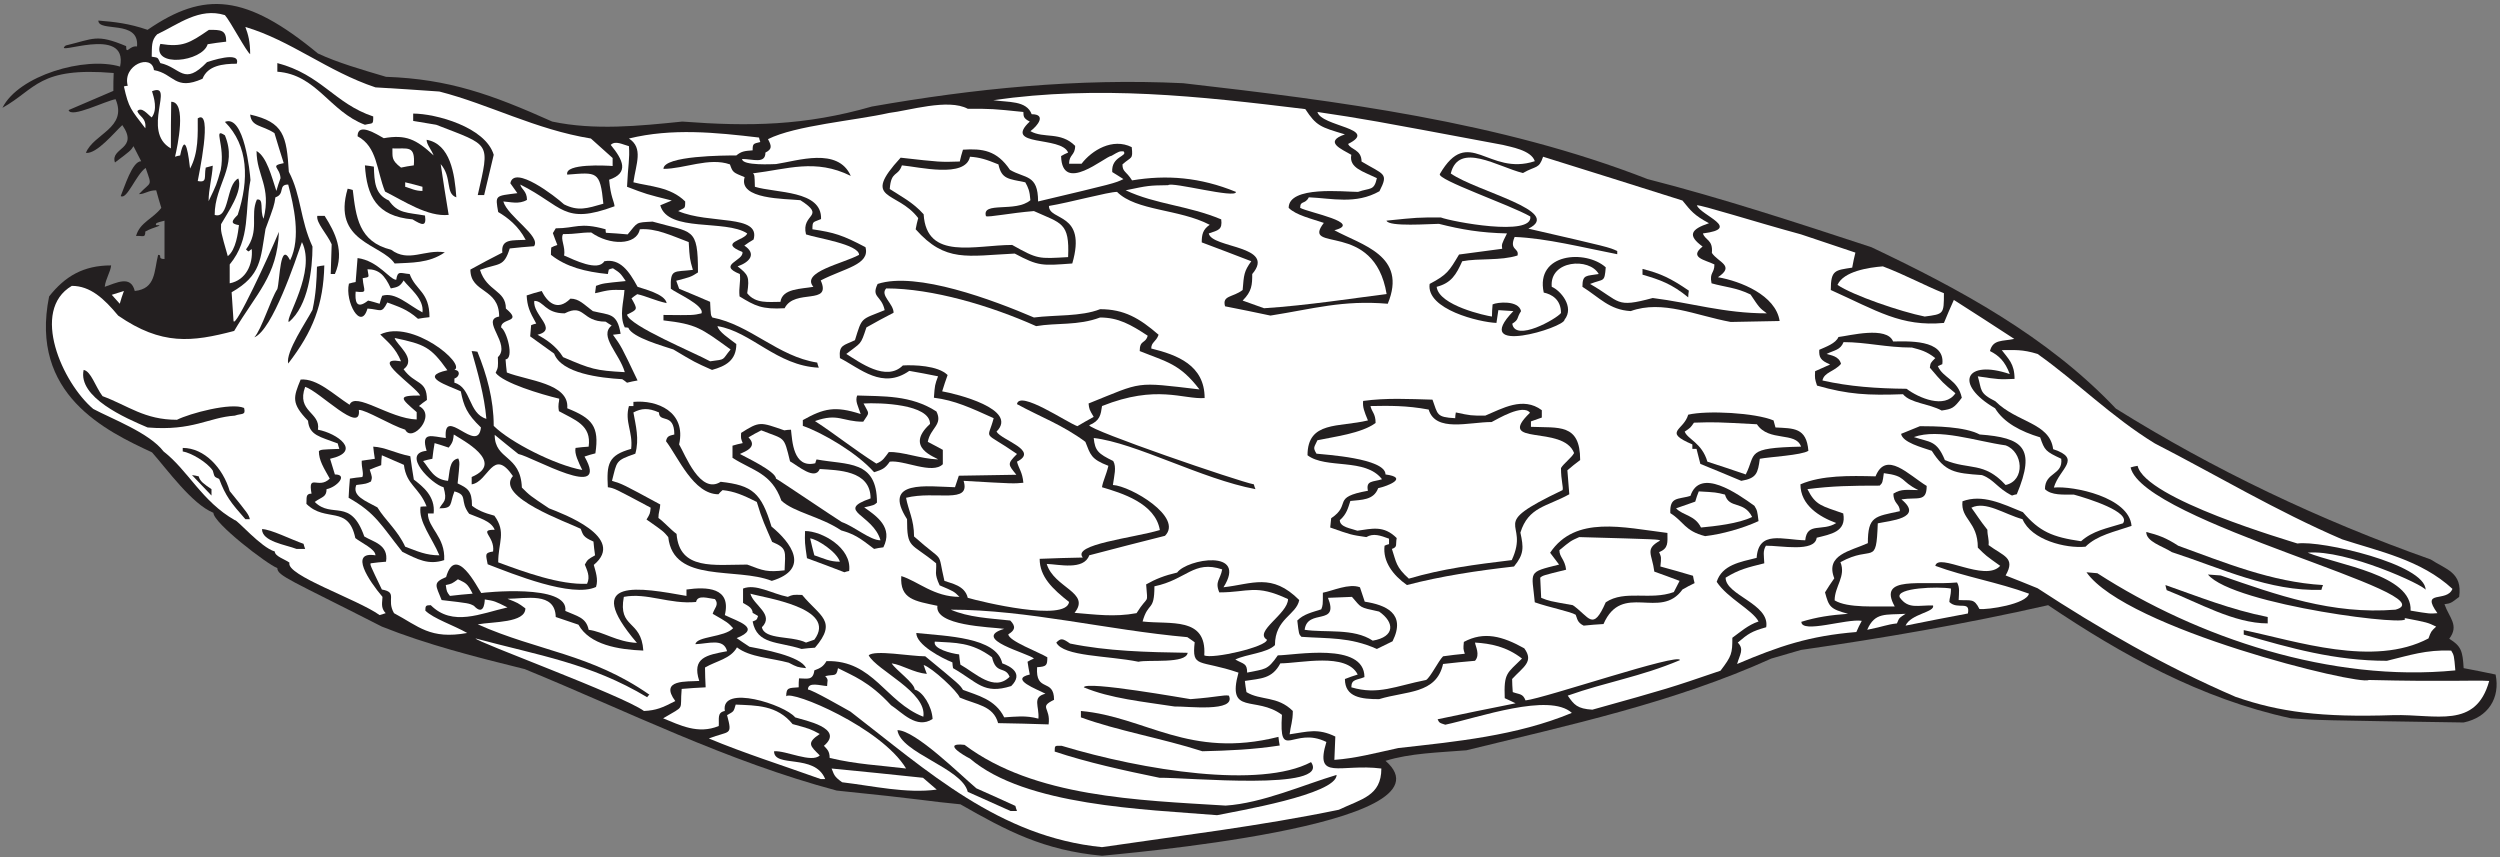<?xml version="1.0" encoding="UTF-8" standalone="no"?>
<svg
   xmlns:dc="http://purl.org/dc/elements/1.1/"
   xmlns:cc="http://creativecommons.org/ns#"
   xmlns:rdf="http://www.w3.org/1999/02/22-rdf-syntax-ns#"
   xmlns:svg="http://www.w3.org/2000/svg"
   xmlns="http://www.w3.org/2000/svg"
   viewBox="0 0 750.667 257.333"
   height="257.333"
   width="750.667"
   xml:space="preserve"
   id="svg2"
   version="1.1"><rect x="0" y="0" width="750.667" height="257.333" fill="#808080" stroke="none"/><defs
     id="defs6" /><g
     transform="matrix(1.333,0,0,-1.333,0,257.333)"
     id="g10"><g
       transform="scale(0.1)"
       id="g12"><path
         id="path14"
         style="fill:#231f20;fill-opacity:1;fill-rule:nonzero;stroke:none"
         d="M 2482.32,2.805 C 2351.28,15.039 2269.2,58.242 2163.36,118.723 c -69.84,6.472 -86.4,11.523 -278.64,30.957 C 1636.32,215.918 1412.4,328.957 1182,423.281 1071.12,450.645 960.961,478.723 860.16,519.043 654.512,623.918 624.723,633.293 624.723,650.801 601.348,659.602 480.719,752.324 480.719,775.359 432.48,794.805 376.316,873.281 342.48,911.438 239.117,959.668 65.82,1041.38 110.641,1262.8 c 36,45.36 77.039,69.84 139.679,69.84 -1.437,-15.12 -12.238,-29.52 -14.402,-48.24 26.383,8.79 58.578,27.05 67.68,-9.36 47.519,5.04 43.203,43.92 52.562,81.36 10.649,0 -3.019,-9.36 14.403,-9.36 0,28.8 0,57.6 0,86.4 -19.446,-5.04 -19.446,-5.04 -19.446,-10.08 22.035,0 -4.969,-3.66 -23.758,-14.4 0,-16.01 -6.711,-8.51 -20.879,-10.08 8.641,30.96 37.442,38.16 56.879,63.36 -4.32,13.68 -7.921,26.64 -11.519,39.6 -18,0 -25.199,-8.64 -38.879,-8.64 28.078,30.24 30.238,15.12 15.121,59.04 -21.68,-15.11 -42.219,-72.65 -56.164,-63.36 8.34,19.28 25.758,78.48 46.078,78.48 -5.754,11.52 -11.516,23.04 -17.277,33.84 -6.481,-10.08 -6.481,-10.08 -41.758,-36.72 -11.273,33.82 54.656,29.38 16.559,84.24 -18,-16.56 -57.598,-65.52 -82.079,-62.64 17.305,43.28 94.364,56.06 66.957,120.96 -22.71,-3.65 -101.035,-43.7 -105.835,-24.48 33.117,14.4 66.957,28.8 100.796,43.2 0,13.68 0,27.36 0.719,40.32 C 87.129,1780.19 81.676,1730.29 5.52,1687.6 41.52,1760.32 191.277,1804.24 270.48,1780.48 c 19.934,96.37 -155.91,20.53 -122.398,47.52 63.359,15.12 69.121,26.64 136.078,-1.44 0,-21.13 7.031,1.77 24.477,-0.72 5.84,61.33 -87.117,31.18 -87.117,58.32 36,-2.88 69.121,-6.48 110.882,-20.88 128.168,88.13 221.645,80.66 383.758,-53.28 44.641,-20.88 100.078,-36.72 153.36,-52.56 141.84,-5.04 237.6,-39.6 374.4,-100.8 95.04,-20.16 194.4,-10.08 293.04,0 151.2,-11.52 276.48,-9.36 426.96,33.84 229.68,40.32 462.24,64.08 701.28,52.56 345.6,-39.6 714.24,-86.4 1046.16,-216 166.32,-42.48 335.52,-97.92 504,-153.36 195.84,-92.88 396,-200.16 550.8,-363.6 220.32,-137.521 457.2,-250.56 709.2,-339.834 33.84,-22.324 72,-28.808 64.08,-84.25 -18.72,-14.394 -18.72,-14.394 -33.12,-16.555 10.87,-30.925 33.63,-47.312 10.8,-77.761 26.64,-16.563 30.24,-27.364 32.4,-66.242 23.76,-4.313 47.52,-9.352 72,-14.403 10.8,-52.558 -16.56,-96.472 -72,-107.996 -329.04,5.035 -329.04,5.035 -388.8,9.363 -203.76,43.914 -382.32,143.993 -547.2,254.871 C 4426.32,524.805 4242,493.125 4056.96,466.484 4034.64,460 4012.32,453.516 3990,447.043 3770.4,347.676 3532.08,296.563 3303.13,240.398 3240.48,235.359 3176.39,233.918 3120.96,216.641 3290.68,69.348 2503.47,5.691 2482.32,2.805 v 0" /><path
         id="path16"
         style="fill:#ffffff;fill-opacity:1;fill-rule:nonzero;stroke:none"
         d="M 2482.32,22.234 C 2250.48,45.281 2088.48,194.316 1915.68,327.52 c -13.54,7.492 -86.66,49.675 -95.76,49.675 0,18.391 27.6,8.703 43.2,7.922 0,11.895 4.32,13.684 -4.32,22.324 20.34,5.086 25.31,-2.937 28.8,17.997 33.11,-17.098 69.81,-29.684 119.52,-83.512 24.48,-15.84 57.6,-54.731 93.6,-30.969 -1.44,28.801 -22.32,61.926 -40.32,66.238 0,14.407 -43.2,44.641 -51.84,59.043 24.48,-3.601 48.96,-20.879 79.2,-23.758 -2.88,7.2 -5.04,13.684 -7.2,20.157 20.19,-7.063 75.66,-58.789 81.36,-73.438 37.54,-16.23 75.54,-17.793 86.4,-57.597 37.44,-0.723 75.6,-1.446 113.76,-2.879 5.04,38.875 -23.04,38.152 12.24,55.437 0,49.707 -42.3,15.41 -38.16,73.438 21.3,1.328 23.04,4.004 23.04,22.324 -18.32,11.269 -87.84,36.992 -87.84,51.836 13.94,8.359 18.37,16.914 4.32,30.957 -47.52,5.051 -94.32,7.207 -133.92,24.48 172.08,0 353.52,-46.07 532.8,-61.914 5.04,-3.601 10.8,-7.207 16.56,-11.519 -6.74,-59.907 9.99,-38.071 98.64,-68.403 -26.99,-97.879 38.76,-51.011 97.92,-95.039 -6.88,-107.886 25.99,-24.441 100.09,-61.199 -27.13,-89.004 31.19,-48.016 123.83,-59.766 0,-61.914 -44.64,-68.398 -95.76,-92.871 C 2838.72,69.758 2658,48.164 2482.32,22.234 v 0" /><path
         id="path18"
         style="fill:#231f20;fill-opacity:1;fill-rule:nonzero;stroke:none"
         d="M 2741.52,94.238 C 2578.7,107.527 2310.05,114.922 2184.96,221.68 c -15.72,7.863 -63.6,36.66 -12.24,30.957 156.96,-118.074 390.96,-124.563 588.24,-136.797 82.22,5.332 176.21,47.246 249.84,69.121 0,-44.102 -226.99,-81.875 -269.28,-90.723 v 0" /><path
         id="path20"
         style="fill:#231f20;fill-opacity:1;fill-rule:nonzero;stroke:none"
         d="m 2276.4,103.605 c -32.4,14.395 -64.8,28.797 -96.48,43.192 -12.96,54.004 -151.2,87.121 -158.4,138.965 40.32,0 141.84,-100.801 177.84,-131.043 28.8,-12.961 58.32,-25.918 87.84,-39.602 0.72,-3.594 2.16,-7.195 3.6,-11.512 -5.04,0 -10.08,0 -14.4,0 v 0" /><path
         id="path22"
         style="fill:#ffffff;fill-opacity:1;fill-rule:nonzero;stroke:none"
         d="m 1896.96,168.398 c -19.44,13.684 -18,17.997 -23.76,30.957 68.4,-6.472 136.8,-13.671 205.92,-20.878 10.08,-8.633 20.16,-17.278 30.96,-26.641 -69.05,-9.199 -143.64,8.293 -213.12,16.562 v 0" /><path
         id="path24"
         style="fill:#231f20;fill-opacity:1;fill-rule:nonzero;stroke:none"
         d="m 2611.92,178.477 c -80.64,16.562 -162.72,34.562 -236.16,59.043 0,14.941 0.44,12.96 15.84,12.96 184.99,-55.832 447.38,-97.062 561.6,-36.718 45.9,-65.903 -281.26,-34.219 -341.28,-35.285 v 0" /><path
         id="path26"
         style="fill:#ffffff;fill-opacity:1;fill-rule:nonzero;stroke:none"
         d="m 1848.72,175.598 c -88.56,31.675 -172.8,58.32 -252,91.445 46.8,18.309 53.75,4.898 41.04,52.559 15.28,8.73 14.67,7.046 19.44,23.757 46.08,-2.16 92.88,-0.722 128.16,-43.918 39.6,-10.796 39.6,-10.796 61.2,-22.32 -30.9,-20.598 -21.22,-27.016 0,-48.242 -18,-18 -76.32,11.519 -102.96,9.363 0,-38.222 91.69,-4.426 115.2,-62.644 -3.6,0 -7.2,0 -10.08,0 v 0" /><path
         id="path28"
         style="fill:#ffffff;fill-opacity:1;fill-rule:nonzero;stroke:none"
         d="m 1868.88,223.125 c 0,15.832 -6.48,20.156 -12.96,27.355 47.71,40.172 -44.72,57.391 -64.8,64.083 -23.23,28.667 -168.55,75.312 -158.4,14.394 -17.8,-3.559 -12.55,-16.828 -13.68,-33.84 -46.8,-19.433 -87.84,2.156 -125.28,17.285 51.4,30.84 37.06,14.563 41.76,66.243 18,1.433 36,2.878 54,3.589 -0.72,15.129 -1.44,30.246 -1.44,44.641 25.92,15.129 57.6,19.441 72,45.359 28.8,-22.312 77.04,-23.757 116.64,-34.558 19.44,-10.078 19.44,-10.078 38.88,-12.238 -10.8,27.367 -100.8,43.207 -127.44,48.246 -10.08,6.472 -19.44,12.957 -28.8,19.441 57.21,22.883 2.19,37.422 -26.64,51.836 15.12,62.637 -41.04,64.082 -86.4,57.598 0,-4.317 0,-9.356 0,-14.395 -102.51,18.086 -239.38,44.16 -111.6,-105.84 -45.36,2.156 -75.6,25.196 -108.72,29.512 -5.62,28.113 -26.67,30.715 -52.56,42.48 8.64,62.649 -188.64,41.043 -189.36,40.325 -8.53,11.914 -57.56,111.714 -79.2,36.004 -30.958,-12.969 -23.04,-18.719 -10.079,-51.844 61.919,-7.199 61.919,-7.199 72.719,-12.961 20.72,-22.293 24.13,3.269 24.48,14.406 22.32,-3.605 22.32,-3.605 51.12,-18.012 -60.48,-13.671 -123.84,-43.914 -172.8,5.039 -11.039,0 -12.238,-1.168 -12.238,-12.234 17.996,-17.996 64.078,-33.113 94.318,-50.398 -83.517,-15.121 -109.439,15.117 -164.88,44.636 -18,30.969 9.359,46.809 -27.36,53.282 C 833.52,658 833.52,658 834.961,661.602 c 11.519,1.437 23.035,2.878 34.559,3.593 6.48,38.887 -29.52,44.649 -48.957,56.887 -30.961,88.563 -72.719,38.875 -111.602,77.762 15.773,11.66 26.641,10.5 26.641,28.801 22.836,4.148 49.41,33.113 18.718,33.113 -3.601,12.246 -7.203,23.762 -10.8,35.285 73.582,16.348 15.757,57.539 -27.36,65.516 6.617,39.721 -49.336,40.011 -28.801,96.481 31.954,-9.58 127.348,-109.333 120.961,-51.84 16.559,0 72,-34.559 104.399,-44.641 15.367,-30.735 72.023,32.75 30.965,53.281 5.754,5.04 11.515,9.36 17.996,13.68 0,45.76 -26.739,33.62 -52.559,69.12 30.957,23.76 -16.562,55.44 -20.16,70.56 68.027,-14.47 81.328,-20.26 118.799,-72.72 -66.487,-14.25 1.99,-34.41 30.24,-47.52 6.48,-33.12 13.68,-51.116 45.36,-81.362 -6.97,-62.664 -85.501,51.882 -79.2,-23.758 -30.004,2.996 -57.129,16.476 -43.199,-28.801 -58.211,-5.82 11.566,-75.559 38.16,-82.078 9.179,-32.844 -0.18,-30.598 -9.359,-47.523 31.428,0 22.488,8.976 33.838,38.167 31.68,-8.644 10.8,-20.89 33.12,-50.402 20.32,-8.945 49.41,-15.508 57.6,-36.008 -38.4,0 1,-14.449 -3.6,-48.953 -20.84,-2.976 -15.59,-8.679 -12.24,-28.801 56.15,-21.519 189.66,-76.355 244.08,-51.121 5.76,17.278 -1.44,35.996 -5.04,49.68 74.88,61.922 -71.28,115.918 -100.8,127.438 -43.2,28.8 -43.2,28.8 -61.2,46.796 -2.88,74.887 -61.2,61.204 -61.2,118.801 17.28,-14.394 35.28,-28.801 53.28,-43.191 31.88,-6.203 208.19,-109.281 149.04,-5.762 7.92,2.879 15.84,5.039 24.48,7.195 9.29,61.055 -7.23,79.067 -63.36,101.523 5.13,56.5 -89.92,62.17 -136.08,80.64 -1.44,10.08 -2.16,20.16 -2.88,29.52 19.96,1.87 2.71,64.26 -10.08,72 0,22.43 49.91,9.88 10.8,42.48 0,42.02 -42.85,38.13 -58.32,87.12 42.62,15.78 53.71,5.18 66.96,48.24 18,2.16 36,3.6 54.72,5.04 16.65,22.2 -59.48,67.05 -69.12,100.8 15.12,-0.72 35.28,-7.2 53.28,3.6 0,20.16 -12.96,23.76 -15.12,34.56 96.4,-48.2 96.51,-92 212.4,-48.96 -1.44,12.96 -8.64,20.16 -12.24,59.76 45.54,15.18 31.43,44.68 3.6,78.48 10.61,10.61 27.27,0.56 41.04,-2.88 2.16,-28.8 -2.16,-43.2 -4.32,-91.44 43.2,-16.56 43.2,-16.56 100.8,-30.96 -8.64,-3.6 -17.28,-7.2 -25.92,-10.8 17.28,-61.92 146.88,-30.96 195.84,-63.36 -5.34,-16.02 -65.24,-19.99 -10.8,-41.76 3.98,-19.91 -58.2,-28.7 -5.76,-49.68 2.16,-19.44 -2.88,-28.8 -0.72,-50.4 35.28,-21.6 50.4,-29.52 101.52,-26.64 22.66,45.34 106.77,5.46 81.36,62.64 53.39,27.65 111.56,35.26 100.8,74.88 -51.84,27.36 -70.56,33.12 -119.52,40.32 0,19.47 1.59,15.11 19.44,23.04 2.59,65.27 -102.39,58.21 -149.04,72.72 -0.72,26.64 -0.72,26.64 -4.32,30.24 77.76,9.36 140.4,33.84 220.32,-5.76 -28.8,65.52 -120.24,33.84 -168.48,26.64 -5.51,0 -76.32,-4.36 -76.32,11.52 24.3,0 52.56,-11.91 52.56,14.4 15.55,7.77 13.95,14.86 5.76,30.24 61.92,30.96 195.84,41.76 272.88,59.04 43.92,5.04 133.2,33.12 177.12,9.36 55.44,0 55.44,0 125.28,-7.2 0.72,-8.64 -1.44,-13.68 14.4,-21.6 -61.59,-57.75 71.12,-31.65 86.4,-69.84 -5.76,-2.16 -10.8,-5.04 -15.84,-7.92 2.22,-86.62 98.4,-1.01 113.76,0.72 17.28,10.08 17.28,10.08 26.64,10.08 11.46,-11.46 -27.92,-10.62 -25.2,-46.8 7.92,-5.04 16.56,-10.08 25.2,-15.84 -19.44,-9.36 -19.44,-9.36 -192.24,-50.4 0,61.92 -29.52,51.12 -63.36,71.28 -29.52,43.92 -61.92,48.24 -105.84,45.36 -2.88,-8.64 -5.04,-17.28 -7.2,-26.64 -43.92,-1.44 -43.92,-1.44 -133.2,8.64 -90.76,-98.65 -8.33,-72.74 39.6,-136.08 -2.16,-7.92 -4.32,-16.56 -5.76,-25.2 66.96,-75.6 116.64,-59.76 223.2,-54.72 54,-28.8 61.2,-27.36 129.6,-22.32 33.8,116.11 -52.84,94.96 -52.56,129.6 47.52,7.92 133.92,31.68 153.36,31.68 43.2,-43.2 139.68,-38.16 208.8,-74.16 -15.6,-10.4 -18,-22.33 -18,-39.6 36.72,-13.68 74.16,-28.08 111.6,-42.48 -16.56,-23.04 -16.56,-30.24 -19.44,-64.8 -22.13,-17.02 -46.74,-11.72 -39.6,-36.72 33.84,-6.48 67.68,-13.68 102.24,-20.88 96.48,15.12 162,35.28 264.24,26.64 45.07,108.8 -59.18,132.14 -120.24,165.6 65.29,16.89 -57.62,39.62 -77.04,50.4 0,17.42 11.01,6.92 19.44,23.76 51.84,-2.16 105.84,-16.56 159.11,13.68 21.32,41.49 10.07,36.69 -40.31,66.96 0,27.36 -25.2,26.64 -30.24,39.6 70.76,35.37 -60.61,38.93 -69.12,72 110.17,-16.56 110.17,-16.56 417.6,-74.16 15.84,-4.32 64.08,-11.52 72,-36.72 -105.12,-34.56 -149.04,82.08 -213.84,-28.8 -7.4,-12.83 157.52,-69.26 203.76,-95.76 6.25,-46.3 -177.94,-11.44 -201.6,-2.16 -52.56,0 -52.56,0 -122.39,-7.2 4.84,-14.55 98.92,-7.2 118.07,-7.2 51.12,-12.96 93.6,-20.16 153.36,-21.6 -12.24,-24.48 -12.24,-24.48 -10.8,-34.56 -32.4,-4.32 -64.8,-8.64 -97.2,-12.96 -22.32,-37.44 -26.64,-45.36 -66.24,-66.24 -8.19,-57.36 112.43,-86.35 150.48,-87.84 1.43,10.08 2.88,19.44 4.32,28.8 10.8,-0.72 22.32,-1.44 33.84,-2.16 -99.57,-102.79 115.67,-37.17 115.2,-19.44 23.04,28.8 -9.36,66.24 -28.8,74.16 -5.48,60.05 84.92,66.62 105.84,28.8 -27.76,-4.9 -36.72,-0.28 -36.72,-28.8 38.88,-24.48 60.48,-51.84 108.72,-54.72 72,25.92 146.88,-10.08 225.36,-24.48 36.72,0.72 73.44,1.44 110.16,2.16 -8.88,58.35 -88.24,89.82 -138.96,98.64 39.22,26.14 0.71,33.13 -13.67,54.72 2.87,30.24 -15.13,28.08 -20.17,43.92 88.54,11.07 -4.44,40.26 -13.69,63.36 9.37,1.44 128.9,-36.72 234.73,-65.52 40.31,-13.68 81.36,-27.36 122.4,-41.04 -2.88,-10.8 -5.04,-22.32 -7.2,-33.84 -38.45,-6.07 -48.24,-4.94 -48.24,-50.4 103.64,-46.55 158.46,-83.19 254.88,-74.16 7.2,17.28 14.4,34.56 22.33,51.84 45.35,-28.8 90.71,-58.32 136.07,-87.84 -26.59,-5.77 -48.02,-0.56 -54.72,-27.36 20.16,-10.08 33.84,-23.04 44.64,-51.84 -100.39,33.98 -126.62,-22.53 -33.12,-77.04 19.44,-32.402 58.32,-52.558 101.52,-65.519 10.08,-29.519 12.25,-31.676 47.52,-48.238 4.32,-37.441 -36.72,-29.523 -36.72,-68.398 14.4,-14.407 41.75,-12.25 64.81,-12.25 33.41,-9.215 130.17,-39.532 110.87,-64.793 -36.72,-11.524 -67.68,-16.563 -94.32,-40.325 -64.8,9.368 -93.6,21.606 -131.04,65.52 -47.52,19.441 -91.44,41.047 -136.08,24.48 -4.52,-40.718 34.56,-45.132 34.56,-104.402 17.99,-17.996 17.99,-17.996 50.4,-41.035 -34.23,-37.902 -139.47,30.91 -146.16,0 66.33,-24.57 140.99,-36.985 210.96,-62.637 -5.76,-23.762 -92.88,-36.719 -111.6,-34.558 -12.27,24.546 -18.41,18.582 -46.79,20.156 0.71,17.285 2.87,28.074 -3.61,39.597 -80.82,-7.253 -179.94,16.961 -140.4,-53.996 -41.76,0.715 -105.84,-4.324 -135.36,13.672 0,31.684 26.05,54.367 13.08,86.047 73.74,40.547 80.51,-11.992 84.12,87.481 25.66,5.793 105.34,11.132 53.28,53.996 36.35,5.593 56.88,-7.141 56.88,30.242 -40.32,24.48 -91.44,80.644 -115.2,21.601 -57.6,1.438 -120.96,2.879 -169.2,-18 0,-46.941 42.98,-73.425 80.64,-87.117 -31.1,-20.129 -65.64,3.074 -69.84,-38.886 -50.88,0.949 -105.23,23.437 -109.44,-39.598 -37.44,-9.36 -77.76,-15.84 -90,-53.996 24.51,-37.168 79.96,-62.793 94.32,-89.285 -23.76,-7.922 -41.04,-23.762 -59.04,-36.719 0,-35.277 -1.44,-41.035 -26.64,-74.16 -115.92,-39.602 -115.92,-39.602 -288.72,-87.844 -33.84,2.168 -41.04,10.801 -55.44,31.68 87.19,30.949 163.77,42.285 252.72,79.922 0,17.667 -303.85,-85.762 -347.76,-90.723 -6.34,15.871 -12.88,12.937 -28.8,18.723 -0.72,10.085 -1.43,20.164 -1.43,29.519 25.19,27.363 49.67,38.887 27.35,69.121 -48.96,27.363 -90.73,38.879 -136.08,14.402 -1.44,-15.835 -1.44,-15.835 2.16,-26.636 -16.56,-1.449 -33.13,-3.606 -48.96,-5.762 -10.8,-10.805 -28.08,-46.801 -38.16,-53.281 -69.12,-13.684 -108,-34.563 -168.48,-16.567 0,19.114 12.43,15.727 29.52,23.047 0,79.914 -158.4,48.957 -195.12,48.957 -23.76,-34.558 -28.8,-30.234 -69.12,-38.879 0,21.672 -8.11,18.711 -26.64,29.524 25.2,12.238 71.28,14.394 89.28,32.39 0,59.77 48.24,67.688 54.72,101.528 -61.92,61.922 -105.84,36.004 -170.64,28.797 55.31,87.215 -81.99,63.847 -104.4,33.125 -28.08,-6.485 -48.24,-14.407 -69.84,-26.641 3.6,-48.965 5.76,-20.879 -21.6,-64.805 -50.4,-9.355 -93.6,-2.882 -139.68,0.723 37.36,46.25 -46.08,55.703 -62.64,110.156 26.64,-0.715 83.52,-15.117 95.76,19.446 56.88,15.117 113.76,29.519 170.64,43.914 41.8,41.804 -77.06,112.16 -117.36,114.484 2.88,20.879 8.64,40.32 0.72,54.004 -33.84,16.559 -41.04,23.035 -43.92,51.836 93.99,-10.735 243.75,-92.59 364.32,-115.195 -1.44,3.589 -2.88,7.195 -3.6,10.796 -34.11,6.379 -370.8,121.946 -370.8,133.2 24.48,10.078 25.92,23.761 28.8,43.199 123.1,49.22 182.89,14.55 231.12,18 0,74.16 -61.92,97.2 -120.24,111.6 0,14.62 10.72,14.6 16.56,30.96 -43.2,37.44 -77.76,57.6 -131.76,57.6 -42.82,-17 -101.79,-12.56 -149.04,-18.72 -90.72,38.88 -264.24,104.4 -352.08,75.6 -15.12,-30.96 8.64,-25.2 15.84,-59.04 -54.72,-22.32 -50.4,-14.4 -66.96,-67.68 -25.2,-12.24 -36.72,-10.08 -33.84,-40.32 46.08,-23.76 95.76,-71.28 156.24,-28.8 21.6,-3.6 43.2,-7.92 64.8,-12.24 -7.2,-19.44 -7.2,-19.44 -9.36,-48.24 46.8,-5.76 83.52,-23.04 134.64,-46.08 -13.69,-52.953 -26.76,-25.699 52.56,-80.636 -22.8,-22.805 -20.12,-23.457 -1.44,-46.809 -43.2,-0.715 -86.4,-1.433 -129.6,-2.156 -2.88,-8.633 -5.76,-17.277 -8.64,-25.918 -61.92,1.441 -165.6,17.996 -108,-72.004 0,-67.977 7.89,-51.894 65.52,-99.355 1.44,-20.164 -5.04,-21.602 7.92,-49.676 32.4,-13.684 32.4,-13.684 44.64,-25.93 -57.6,0 -93.6,35.281 -131.04,46.809 -3.6,-52.559 30.96,-56.164 81.36,-66.965 -6.44,-45.047 117.27,-47.559 150.48,-51.836 -76.5,-22.949 55,-55 66.96,-66.961 -5.04,-2.16 -10.08,-4.328 -14.4,-7.199 1.44,-9.364 2.88,-18.719 5.04,-28.809 -46.78,-10.39 16.49,-33.137 35.28,-43.191 -30.74,-7.688 -13.51,-28.149 -15.84,-56.164 -28.8,7.922 -52.56,4.316 -77.04,2.883 -20.16,41.035 -61.2,49.675 -92.88,61.921 -7.2,11.516 -7.2,11.516 -84.96,75.598 -33.12,0 -114.48,15.113 -127.44,2.156 18,-33.84 131.76,-82.8 123.12,-138.242 -85.28,32.91 -112.54,127.922 -218.16,125.281 -7.2,-12.234 -13.68,-15.839 -27.36,-20.879 -2.88,-23.757 -16.56,-17.996 -34.56,-17.996 -0.72,-6.484 -0.72,-12.961 -0.72,-20.168 -21.69,-1.66 -28.08,0.188 -28.08,-20.152 12.26,14.188 214.29,-70.305 270,-162.727 -59.25,7.188 -111.65,9.317 -172.08,23.77 v 0" /><path
         id="path30"
         style="fill:#ffffff;fill-opacity:1;fill-rule:nonzero;stroke:none"
         d="m 3005.76,218.801 c 0.72,17.996 1.44,35.281 2.16,52.554 -39.6,19.446 -62.64,10.801 -102.96,5.04 2.16,19.445 7.2,28.8 7.2,52.562 -34.56,34.559 -72.72,23.047 -104.4,42.481 -1.44,8.64 -2.88,17.285 -3.6,25.203 36,5.761 61.2,4.316 79.92,39.597 44.64,0 149.05,25.2 174.24,-25.203 -10.08,-2.871 -19.44,-6.472 -28.8,-10.078 0,-41.191 36.91,-45.359 77.04,-45.359 60.48,18.718 128.88,10.797 144,79.207 23.76,2.871 47.51,5.039 72,7.199 12.24,13.68 0.72,33.113 0,41.035 34.56,-2.16 70.57,-8.637 105.84,-35.996 -33.84,-33.84 -41.04,-31.684 -38.88,-89.277 7.92,-3.606 15.84,-7.207 24.48,-11.528 -59.04,-11.519 -117.36,-23.758 -175.68,-35.992 3.61,-7.207 2.88,-7.922 17.28,-12.246 74.13,15.887 234.26,72.879 285.12,26.641 -124.56,-51.836 -262.8,-64.797 -390.96,-79.203 -53.28,-11.52 -95.04,-23.036 -144,-26.637 v 0" /><path
         id="path32"
         style="fill:#231f20;fill-opacity:1;fill-rule:nonzero;stroke:none"
         d="m 2708.4,238.242 c -92.16,29.524 -190.8,46.074 -273.6,76.321 0,5.039 0,10.078 0,14.394 145.97,-13.117 243.35,-108.937 444.96,-58.312 0.72,-6.485 1.44,-12.969 2.88,-19.446 -61.2,-9.363 -115.2,-11.519 -174.24,-12.957 v 0" /><path
         id="path34"
         style="fill:#ffffff;fill-opacity:1;fill-rule:nonzero;stroke:none"
         d="m 5391.13,319.602 c -162.26,-5.559 -257.22,7.175 -354.97,41.043 -160.56,69.113 -308.89,154.793 -446.4,244.793 -24.48,10.082 -48.24,19.445 -71.99,28.8 23.38,40.41 -5.14,43.489 -38.37,68.399 1.45,12.961 -2.68,20.168 -2.68,34.558 -17.28,21.606 -23.8,33.125 -36.04,49.68 32.41,15.84 73.48,-14.395 115.24,-25.918 19.79,-46.648 97.09,-66.387 141.85,-61.914 25.91,25.918 66.23,33.84 103.67,46.797 -5.21,64.922 -131.25,90.586 -174.96,86.394 12.29,43.02 64.46,64.477 -1.64,86.504 -7.48,59.95 -81.86,59.645 -130.12,107.902 -37.45,18.72 -30.24,25.2 -39.6,56.16 48.24,-7.2 48.24,-7.2 82.8,-5.76 0,34.56 -14.4,45.36 -28.8,64.8 28.08,0 46.08,2.16 80.64,-8.64 88.56,-62.64 165.6,-141.118 264.24,-201.598 137.52,-70.567 272.88,-151.922 421.92,-216.004 81.35,-26.641 177.84,-46.078 248.4,-111.594 -12.71,-31.777 -72.96,-0.391 -33.84,-54.727 -17.28,-1.433 -17.28,-1.433 -60.48,5.762 4.49,80.867 -163.28,102.766 -231.75,130.52 86.24,7.859 263.19,-73.539 265.59,-83.723 0,58.019 -236.35,112.059 -288.72,104.402 -16.57,5.766 -342.72,100.078 -360,174.961 -5.76,-0.719 -10.8,-2.156 -15.84,-3.601 28.32,-123.016 720.73,-285.774 596.88,-320.403 -143.28,-11.511 -267.12,33.125 -393.84,77.043 -10.09,0.723 -19.44,1.446 -28.8,2.157 56.34,-69.168 479.11,-121.141 442.08,-97.918 52.56,-10.079 52.56,-10.079 72,-19.434 -11.53,-10.801 -11.53,-10.801 -17.28,-26.641 -123.84,-65.527 -298.09,-5.761 -416.16,18.723 0,-2.883 0,-6.484 0,-10.09 104.39,-30.234 205.2,-59.031 322.56,-59.031 50.4,12.234 87.84,25.191 144.72,23.035 6.48,-10.801 6.48,-10.801 9.36,-44.641 -278.64,-27.359 -579.6,72.727 -806.4,218.879 -8.64,0.723 -16.56,1.446 -24.48,2.161 89.78,-127.676 615.97,-256.047 635.76,-242.637 175.68,-4.321 238.32,0 271.44,-2.16 -30.26,-109.297 -119.92,-74.485 -215.99,-77.039 v 0" /><path
         id="path36"
         style="fill:#ffffff;fill-opacity:1;fill-rule:nonzero;stroke:none"
         d="m 1450.56,328.957 c -48.27,35.203 -377.9,155.75 -379.44,163.445 141.98,-38.3 258.84,-55.8 386.64,-132.48 1.44,2.16 2.88,4.316 5.04,5.762 -132.44,92.277 -250.06,97.695 -386.64,158.398 34.43,6.262 107.28,2.949 107.28,35.996 -16.56,12.246 -16.56,12.246 -40.32,21.602 41.04,0 107.28,16.562 108.72,-41.035 16.56,-5.762 33.84,-11.524 51.12,-17.286 25.2,-45.359 90,-56.164 146.16,-58.32 -4.6,70.527 -57.35,48.77 -43.92,120.957 51.84,10.09 102.96,-17.273 162.72,-11.516 3.44,17.231 27.65,8.04 42.48,6.477 10.08,-12.957 -1.44,-20.156 -5.04,-33.113 33.84,-19.446 33.84,-19.446 46.08,-32.406 -19.1,-20.743 -82.17,-17.989 -84.96,-35.997 29.27,0.942 63.72,14.375 71.28,-15.836 -46.08,-8.644 -79.92,-14.406 -62.64,-66.964 -26.99,-2.078 -90.73,4.328 -54,-45.364 -29.52,-15.113 -42.48,-20.879 -70.56,-22.32 v 0" /><path
         id="path38"
         style="fill:#231f20;fill-opacity:1;fill-rule:nonzero;stroke:none"
         d="m 2645.76,339.043 c -69.84,10.801 -144.72,18 -204.48,43.191 3.84,15.395 232.47,-25.73 240.48,-26.636 64.8,5.047 74.16,10.086 86.4,7.918 17.45,-38.399 -95.7,-23.543 -122.4,-24.473 v 0" /><path
         id="path40"
         style="fill:#231f20;fill-opacity:1;fill-rule:nonzero;stroke:none"
         d="m 2146.8,425.438 c -0.72,4.32 -1.44,8.644 -1.44,12.96 -23.79,9.512 -81.36,39.434 -81.36,66.243 67.82,-7.168 180.83,-9.219 193.68,-68.403 18,-6.48 48.96,-22.32 20.16,-51.121 -62.42,-19.707 -75.12,8.367 -131.04,40.321 v 0" /><path
         id="path42"
         style="fill:#ffffff;fill-opacity:1;fill-rule:nonzero;stroke:none"
         d="m 2163.36,433.359 c -1.44,7.918 -2.16,15.84 -2.88,23.036 -18.72,2.168 -59.76,12.96 -54.72,28.8 46.8,-2.871 82.08,-0.715 128.88,-35.273 8.93,-39.57 29.67,-19.082 39.6,-43.926 -34.93,-34.933 -77.15,8.516 -110.88,27.363 v 0" /><path
         id="path44"
         style="fill:#ffffff;fill-opacity:1;fill-rule:nonzero;stroke:none"
         d="m 3912.96,434.805 c 5.76,20.879 16.56,33.117 1.44,48.234 23.76,20.164 30.96,25.203 64.08,34.559 8.81,52.863 -91.44,71.836 -91.44,111.601 30.23,18.723 49.68,23.035 87.12,32.403 -0.72,18 -3.6,27.355 3.61,39.597 32.57,0.625 110.26,-15.711 114.46,18 30.97,7.922 67.69,12.957 59.77,54.719 -48.24,17.281 -61.92,17.281 -80.64,54.727 56.16,7.195 99.36,7.918 162.72,7.918 6.48,6.476 6.48,6.476 9.36,28.078 51.84,-6.477 35.28,-17.278 77.76,-38.157 -23.76,0 -38.16,3.594 -56.16,-7.921 0,-23.387 14.4,-22.079 14.4,-39.606 -56.16,-12.238 -72,-10.793 -72,-71.992 -39.6,-18.008 -96.48,-25.93 -75.6,-79.199 -7.2,-10.09 -14.4,-20.891 -20.88,-31.68 8.64,-31.684 10.8,-37.441 51.84,-48.242 -39.6,-2.883 -69.84,-7.199 -105.12,-18 0,-27.481 102.57,7.746 136.08,2.16 -4.32,-7.922 -8.64,-16.566 -12.24,-25.207 -105.84,-8.633 -173.52,-31.68 -268.56,-71.992 v 0" /><path
         id="path46"
         style="fill:#231f20;fill-opacity:1;fill-rule:nonzero;stroke:none"
         d="m 2564.4,439.844 c -69.5,14.121 -168.72,11.472 -185.04,43.195 10.08,10.086 13.68,10.086 30.96,-2.16 84.24,-17.274 172.08,-19.441 264.96,-20.879 -3.42,-25.437 -88.58,-14.832 -110.88,-20.156 v 0" /><path
         id="path48"
         style="fill:#ffffff;fill-opacity:1;fill-rule:nonzero;stroke:none"
         d="m 2712.72,454.238 c 5.76,87.844 -77.04,69.121 -138.96,76.321 12.72,45.789 26.64,21.062 26.64,79.199 72.96,15.23 88.09,59.551 152.64,38.164 -3.92,-22.754 -17.03,-26.965 -6.48,-51.836 66.24,0 81.36,19.434 154.8,-15.129 0,-33.23 -77.84,-73.242 -47.52,-91.437 0,-16.043 -123.04,-44.325 -141.12,-35.282 v 0" /><path
         id="path50"
         style="fill:#231f20;fill-opacity:1;fill-rule:nonzero;stroke:none"
         d="m 1805.52,468.645 c -53.28,17.273 -100.08,9.355 -110.16,61.914 9.36,3.601 9.36,3.601 12.24,12.246 -4.32,2.879 -8.64,5.039 -12.24,7.195 0,12.961 -16.56,18.723 -21.6,22.324 0,10.801 0,21.594 0,32.395 28.8,11.519 64.8,-11.516 100.8,-18.723 11.52,5.039 11.52,5.039 32.4,4.324 39.6,-48.238 80.64,-58.316 28.8,-118.797 -10.08,-0.722 -20.16,-1.445 -30.24,-2.878 v 0" /><path
         id="path52"
         style="fill:#231f20;fill-opacity:1;fill-rule:nonzero;stroke:none"
         d="m 3101.52,468.645 c -61.2,27.351 -109.44,23.035 -169.92,27.351 -5.76,5.762 -5.76,5.762 -9.37,36.719 14.41,14.406 31.69,18.008 54.01,25.207 3.6,9.351 3.6,9.351 3.6,37.437 22.32,4.321 59.04,21.606 83.52,12.239 3.6,-10.801 7.2,-21.602 10.8,-32.403 46.09,-7.195 94.32,-25.918 62.64,-89.277 -12.24,-5.762 -23.76,-11.516 -35.28,-17.273 v 0" /><path
         id="path54"
         style="fill:#ffffff;fill-opacity:1;fill-rule:nonzero;stroke:none"
         d="m 1815.6,483.039 c -31.5,15.75 -93.59,5.731 -99.36,34.559 28.8,28.797 -19.44,49.675 -25.92,75.605 30.24,-9.363 198,-31.68 144,-103.683 -6.48,-2.157 -12.96,-4.325 -18.72,-6.481 v 0" /><path
         id="path56"
         style="fill:#ffffff;fill-opacity:1;fill-rule:nonzero;stroke:none"
         d="m 3092.16,487.363 c -43.2,28.801 -106.56,17.278 -153.36,24.473 6.13,49.07 78.47,7.219 52.56,72.004 18,0.723 36,1.441 54,2.156 22.32,-25.195 14.4,-23.035 61.2,-33.113 35.28,-24.485 36,-56.887 -14.4,-65.52 v 0" /><path
         id="path58"
         style="fill:#ffffff;fill-opacity:1;fill-rule:nonzero;stroke:none"
         d="m 4206,511.836 c 17.28,40.32 41.77,33.125 86.4,36.008 -13.68,-9.367 -13.68,-7.199 -19.44,-21.606 -24.48,-2.879 -27.36,-6.48 -66.96,-14.402 v 0" /><path
         id="path60"
         style="fill:#231f20;fill-opacity:1;fill-rule:nonzero;stroke:none"
         d="m 3567.36,521.199 c -15.13,7.199 -14.4,16.567 -18,24.485 -11.52,7.199 -59.76,16.55 -92.16,28.078 -6.48,70.554 -18,66.961 54.73,84.961 -7.21,9.351 -13.69,17.996 -20.17,26.636 56.88,84.961 164.88,56.875 264.24,44.641 0,-21.602 2.88,-34.562 -18.73,-43.203 5.05,-11.516 5.05,-11.516 2.89,-32.395 24.48,-6.48 48.96,-13.679 73.45,-20.886 0.71,-5.039 2.15,-10.801 3.59,-16.551 -9.36,-4.328 -18.72,-9.367 -27.36,-14.406 -49.68,-69.844 -136.08,18 -177.84,-77.754 -15.12,-0.723 -30.24,-2.168 -44.64,-3.606 v 0" /><path
         id="path62"
         style="fill:#ffffff;fill-opacity:1;fill-rule:nonzero;stroke:none"
         d="m 4292.4,521.199 c 11.52,26.645 66.96,30.239 61.92,45.364 -33.79,1.125 -55.5,-9.129 -74.88,18 -10.77,21.941 86.95,25.281 115.2,20.156 0,-18 -3.6,-20.879 -3.6,-30.239 18.55,-18.542 47.83,4.446 41.76,-25.917 -46.8,-8.641 -93.6,-18.004 -140.4,-27.364 v 0" /><path
         id="path64"
         style="fill:#231f20;fill-opacity:1;fill-rule:nonzero;stroke:none"
         d="m 4880.64,601.125 c -1.44,4.313 -2.16,7.918 -2.87,11.512 74.16,-25.918 146.87,-55.442 230.39,-71.992 0,-4.329 0,-9.368 0,-14.407 -76.11,0 -156.33,47.063 -227.52,74.887 v 0" /><path
         id="path66"
         style="fill:#ffffff;fill-opacity:1;fill-rule:nonzero;stroke:none"
         d="m 3542.88,567.273 c -53.28,9.368 -53.28,9.368 -71.28,16.567 -0.72,15.117 -1.44,30.242 -2.16,45.359 5.76,5.039 5.76,5.039 58.33,17.996 -2.89,23.762 -15.13,28.086 -15.13,43.93 25.2,20.879 25.2,20.879 44.63,29.52 179.29,-5.047 179.29,-5.047 182.17,-7.93 -35.28,-19.434 -18,-29.512 -12.96,-69.832 18.72,-6.488 37.44,-13.684 56.88,-20.879 -4.32,-7.922 -8.64,-16.566 -12.96,-25.207 -53.28,-19.434 -110.15,5.762 -153.36,-23.035 -29.37,-67.141 -36.64,-32.746 -74.16,-6.489 v 0" /><path
         id="path68"
         style="fill:#ffffff;fill-opacity:1;fill-rule:nonzero;stroke:none"
         d="m 855.121,544.961 c -50.398,35.996 -212.402,90 -203.043,118.078 -9.504,7.344 -33.117,14.219 -33.117,25.203 -31.055,8.789 -85.184,72.156 -90,70.559 -73.973,41.953 -105.016,111.707 -160.563,154.804 -31.679,41.754 -116.64,73.438 -158.398,95.755 -69.121,58.32 -142.559,221.76 -48.242,277.2 41.762,0 72.722,-28.8 104.402,-66.96 98.141,-67.61 166.059,-59.64 261.36,-34.56 49.566,84.49 96.957,123.27 100.8,223.2 -22.933,-55.18 -98.363,-218.2 -102.242,-200.88 -1.437,21.6 -2.879,43.2 -4.32,64.8 66.965,38.16 64.801,74.16 76.324,142.56 19.438,52.56 19.438,52.56 22.316,71.28 22.629,7.54 5.262,28.8 28.801,28.8 12.242,-46.08 29.524,-120.24 4.321,-170.64 -22.832,45.68 -23.059,-45.87 -28.797,-64.8 -14.055,-20.66 -35.606,-91.47 -51.84,-108.72 41.039,16.56 92.879,173.52 107.277,214.56 32.945,-65.9 -39,-173.76 -29.519,-180 43.922,36 53.281,120.24 53.281,169.92 -28.082,60.48 -25.199,115.2 -53.281,168.48 -5.039,81.36 -11.52,111.6 -87.121,128.88 2.882,-28.08 25.918,-23.04 54.722,-41.76 6.481,-22.32 13.676,-44.64 20.879,-67.68 -32.402,-6.48 -8.641,-8.64 -7.203,-33.84 -3.598,-9.36 -6.48,-18.72 -9.359,-28.8 -10.801,32.4 -21.598,77.04 -44.637,90 0,-55.44 33.836,-79.92 15.84,-152.64 -9.254,18.74 1.914,46.32 -15.125,43.2 -15.84,-35.28 7.203,-69.84 -24.477,-112.32 8.024,-8.03 5.25,-3.14 12.957,0.72 2.883,-34.56 -12.957,-69.84 -49.676,-77.04 0,14.4 0,28.8 0,42.48 48.239,58.32 33.122,120.96 46.797,190.08 -0.945,14.99 -13.918,149.17 -57.597,131.04 53.281,-53.28 54.722,-131.04 28.797,-209.52 -13.602,-13.61 -17.254,-19.69 2.882,-23.04 -2.16,-16.56 -6.48,-55.44 -25.199,-69.84 -15.84,55.44 -15.84,55.44 -15.125,72 15.125,26.64 49.684,74.88 38.883,102.96 -27.938,-12.86 -19.484,-92.74 -53.281,-82.08 0,69.12 52.562,108 23.043,179.28 -28.262,18.87 1.386,-21.29 -9.36,-77.76 -9.359,-33.12 -9.359,-33.12 -27.359,-70.56 0,27.39 7.851,52.93 9.359,79.92 -5.761,-1.44 -10.801,-2.88 -15.84,-4.32 -4.144,-20.73 4.356,-34.71 -18.003,-30.24 1.042,7.88 35.417,164.73 0,141.12 0,-34.56 2.16,-77.76 -17.278,-113.04 -2.586,21.56 -10.129,90.51 -22.32,29.52 -4.32,-0.72 -7.918,-1.44 -11.52,-2.88 5.516,23.25 26.907,123.84 -8.64,123.84 -0.719,-34.56 -0.719,-69.84 -0.719,-105.12 -67.969,38.28 10.719,150.16 -42.481,128.88 4.321,-14.4 12.958,-41.04 -0.722,-59.04 -9.883,7.41 -22.211,24.59 -32.399,14.4 3.602,-12.24 20.879,-15.12 18,-38.88 -32.398,42.48 -37.437,45.36 -48.238,94.32 2.883,0.72 5.758,1.44 8.637,1.44 -12.516,47.02 54.371,73.29 59.043,35.28 45.355,-7.92 46.797,-47.52 109.437,-19.44 11.52,29.52 45.364,33.84 77.043,33.84 10.078,30.24 -61.918,5.04 -66.965,3.6 -52.554,-54.72 -59.035,-12.24 -105.117,-2.16 -6.824,13.65 -3.937,11.82 -19.441,14.4 0.722,22.32 -1.438,36.72 12.242,50.4 47.52,22.32 95.039,61.2 152.641,43.2 12.242,-13.68 48.961,-83.52 56.879,-87.84 0,28.08 -4.321,43.92 -10.801,61.2 102.242,-30.24 185.039,-100.08 293.043,-136.08 47.519,-2.88 95.758,-5.76 144,-9.36 112.318,-28.8 216.718,-85.68 341.278,-105.84 15.84,-14.4 32.4,-28.8 48.96,-43.92 0,-5.76 0,-11.52 0,-18 -13.19,1 -108.73,6.55 -102.24,-19.44 66.71,5.13 74.06,9.3 81.36,-65.52 -37.44,-10.8 -56.88,-17.28 -88.56,-1.44 -19.37,17.88 -112.79,89.96 -120.96,47.52 5.04,-7.2 10.08,-14.4 15.84,-22.32 -50.21,-6.49 -50.02,-3.85 -43.2,-42.48 20.88,-12.24 45.36,-30.96 61.92,-62.64 -28.11,-1.76 -56.15,3.52 -52.56,-28.8 -24.48,-12.24 -48.24,-25.2 -72,-38.16 0,-53.89 64.8,-40.58 64.8,-105.84 -43.2,-7.2 28.08,-62.64 -2.88,-91.44 0.72,-23.04 0.72,-23.04 -5.04,-35.28 17.28,-23.04 101.52,-48.24 143.28,-58.32 0,-8.64 -3.6,-11.52 -0.72,-28.08 35.6,-19.777 73.92,-31.207 66.96,-79.918 -10.08,-0.718 -20.16,-1.441 -29.52,-2.879 -2.88,-12.96 6.48,-31.679 15.12,-49.687 -60.48,10.801 -162.72,62.644 -199.44,99.363 0,59.761 -15.84,115.921 -36.72,167.041 -4.32,0.72 -8.64,1.44 -12.96,1.44 12.96,-46.08 28.8,-100.08 33.12,-152.637 -41.06,12.176 -33.45,70.987 -72,81.357 0,3.6 0,6.48 0,9.36 13.03,4.35 13.53,19.44 0,19.44 27.17,13.26 -95.455,114.89 -167.041,79.92 17.281,-17.28 34.558,-30.24 46.8,-60.48 -72.937,12.15 32.879,-56.39 43.2,-77.04 -52.25,0 -44.098,-5.97 -7.922,-37.44 0,-5.039 0,-10.805 0,-16.558 -60.864,1.82 -138.797,63.808 -151.196,33.118 -36,23.04 -72.718,59.76 -110.16,56.88 -16.562,-40.32 -21.601,-53.28 16.559,-92.881 2.879,-33.117 27.359,-36 66.961,-51.117 0.719,-3.602 2.16,-7.918 3.597,-12.247 -41.039,-1.433 -41.039,-1.433 -46.078,-5.039 0,-20.878 10.801,-37.441 24.477,-61.914 -25.274,-25.281 -49.574,13.125 -41.039,-33.839 -14.317,0 -10.379,-10.536 -11.52,-23.043 43.2,-43.196 94.325,-1.438 110.16,-77.043 12.805,-10.372 45.364,-24.637 45.364,-38.875 -59.692,9.8 -15.188,-56.829 15.84,-93.606 0,-10.801 -5.043,-24.473 7.199,-36.719 -5.039,-1.433 -9.363,-2.882 -13.68,-4.316 v 0" /><path
         id="path70"
         style="fill:#ffffff;fill-opacity:1;fill-rule:nonzero;stroke:none"
         d="m 2179.92,583.84 c -6.48,28.086 -37.44,32.398 -52.56,38.164 -17.1,72.676 3.48,36.035 -68.4,100.078 0,38.164 -12.96,59.043 -18,87.117 66.36,16.707 146.4,-15.449 129.6,38.164 112.32,-6.484 112.32,-6.484 134.64,-4.324 -2.16,24.481 -10.08,30.965 -14.4,47.52 50.58,25.281 -34.79,48.191 -46.08,67.683 50.55,50.538 -91.38,85.348 -122.4,90.718 3.6,12.24 7.92,24.48 12.24,36.72 -21.6,21.6 -76.32,23.04 -100.8,21.6 -37.44,-37.44 -97.2,7.2 -127.44,25.92 33.84,26.64 31.68,18 45.36,59.76 20.16,11.52 40.32,22.32 61.2,33.12 0,20.55 -31.59,39.69 -16.56,54.72 103.68,0 234.72,-38.88 337.68,-84.96 46.08,7.92 94.32,0.72 144,19.44 41.04,0 69.12,-15.84 107.28,-41.04 -5.04,-18.72 -18,-8.64 -18,-34.56 60.48,-24.48 90,-28.08 134.64,-86.4 -147.67,17.36 -126.26,17.99 -249.84,-31.68 1.44,-12.96 1.44,-12.96 11.52,-30.245 -12.24,-6.476 -24.48,-13.675 -36.72,-20.875 -23.25,8.106 -130.71,81.92 -136.08,49.68 52.56,-28.805 102.96,-46.801 154.08,-84.965 11.52,-28.8 12.24,-38.879 51.84,-53.996 -5.04,-21.597 -12.24,-33.836 -14.4,-48.238 43.92,-12.961 120.24,-35.996 130.32,-96.477 -59.85,-17.898 -198.89,-32.058 -173.52,-61.921 -32.4,-0.723 -64.8,-1.438 -97.2,-2.883 0,-40.325 28.8,-67.676 66.24,-97.2 -6.54,-45.828 -198.67,0.665 -228.24,9.36 v 0" /><path
         id="path72"
         style="fill:#ffffff;fill-opacity:1;fill-rule:nonzero;stroke:none"
         d="m 1013.52,588.164 c -7.2,9.356 -7.2,9.356 -9.36,24.473 13.68,2.883 13.68,2.883 27.36,12.961 17.28,-8.633 20.88,-7.922 33.12,-32.395 -17.28,-1.445 -34.56,-2.883 -51.12,-5.039 v 0" /><path
         id="path74"
         style="fill:#231f20;fill-opacity:1;fill-rule:nonzero;stroke:none"
         d="m 4892.16,686.797 c -21.23,13.703 -57.6,23.269 -57.6,45.359 25.92,-6.472 44.64,-12.957 72,-30.957 101.52,-36.719 210.24,-82.078 326.15,-88.562 -1.43,-3.594 -2.87,-7.199 -3.59,-10.801 -117.06,-3.898 -225.41,48.664 -336.96,84.961 v 0" /><path
         id="path76"
         style="fill:#ffffff;fill-opacity:1;fill-rule:nonzero;stroke:none"
         d="m 1122.24,663.762 c 0,45.359 18.72,67.676 -8.64,105.117 -24.48,6.48 -38.16,12.957 -50.4,22.32 0,34.563 -10.08,39.602 -32.4,50.403 5.04,47.519 5.04,47.519 1.44,56.164 -21.03,-3.508 -18.83,-31.028 -23.04,-50.403 -32.399,2.883 -41.04,26.641 -56.157,44.641 6.477,2.156 13.676,3.594 20.879,5.039 1.437,12.234 2.879,23.758 5.039,35.281 10.078,-2.883 20.879,-6.484 31.679,-10.09 10.8,12.961 10.08,18.723 11.52,29.524 17.28,-11.512 118.08,-62.637 40.32,-95.762 0,-5.039 0,-10.801 0,-16.555 38.16,5.754 47.52,84.961 92.88,18.723 -41.04,-46.809 123.84,-104.402 152.64,-118.809 5.76,-13.671 4.32,-18 28.8,-28.796 0.72,-10.079 2.16,-20.161 3.6,-30.957 -16.56,-9.356 -16.56,-9.356 -23.04,-20.879 4.32,-11.528 12.96,-26.641 5.04,-43.203 -61.26,-2.915 -141.83,26.668 -200.16,48.242 v 0" /><path
         id="path78"
         style="fill:#231f20;fill-opacity:1;fill-rule:nonzero;stroke:none"
         d="m 3169.2,612.637 c -31.68,22.324 -54.72,53.281 -50.4,88.562 2.88,1.438 6.48,2.883 10.08,3.606 0,4.316 0,8.633 0,12.238 -19.44,7.195 -35.27,12.957 -51.11,3.602 -34.57,5.039 -34.57,5.039 -81.38,21.589 0.73,7.207 1.45,14.407 2.17,20.891 47.53,31.68 -1.44,46.797 82.8,61.914 -5.04,23.762 11.52,19.441 31.68,25.918 -37.44,48.965 -126,22.324 -167.76,54.004 0,77.758 70.56,62.637 136.08,78.477 -8.65,20.882 -12.24,30.242 -10.8,43.922 52.57,7.2 102.96,4.32 156.24,2.88 12.24,-33.119 7.92,-39.599 51.12,-41.76 0,4.317 0.72,8.641 1.44,12.96 33.84,-7.202 33.84,-7.202 66.24,-7.202 38.16,15.842 84.96,43.922 127.44,12.242 0,-5.04 0,-10.8 0,-16.558 -8.64,-2.879 -16.56,-5.762 -24.48,-8.645 0,-3.597 0,-7.918 0,-12.238 61.92,-2.875 110.88,8.641 110.88,-74.879 -10.08,-7.195 -19.44,-15.117 -28.8,-23.035 1.44,-18.012 2.88,-36.008 4.32,-54.004 -50.4,-28.078 -92.16,-28.078 -110.16,-86.398 7.2,-33.125 8.64,-48.243 -14.4,-76.321 -82.8,-9.363 -164.16,-21.597 -241.2,-41.765 v 0" /><path
         id="path80"
         style="fill:#231f20;fill-opacity:1;fill-rule:nonzero;stroke:none"
         d="m 1738.56,622.004 c -79.92,31.68 -221.76,-6.484 -233.28,98.641 -10.8,12.96 -10.8,12.96 -48.96,39.601 7.92,12.957 7.92,12.957 9.36,26.629 -82.08,43.926 -82.08,43.926 -96.48,46.086 -2.88,52.559 0.72,72 52.56,86.394 4.32,38.887 -15.12,60.485 -5.04,96.485 2.88,0 6.48,0 10.08,0 0,3.6 0,6.48 0,9.36 53.28,5.04 119.52,-22.32 102.96,-95.759 13.68,-23.046 47.52,-113.757 93.6,-84.246 72,-7.922 91.44,-25.195 114.48,-100.793 43.92,-36.004 88.56,-95.757 0.72,-122.398 v 0" /><path
         id="path82"
         style="fill:#ffffff;fill-opacity:1;fill-rule:nonzero;stroke:none"
         d="m 3173.52,627.043 c -29.52,26.641 -28.08,36.719 -38.16,66.961 13.5,4.492 7.82,9.531 10.8,24.473 -29.52,29.523 -56.16,20.878 -88.56,16.562 -14.35,5.281 -39.6,7.82 -39.6,23.762 15.84,13.679 18.72,28.074 23.76,43.203 25.2,2.879 52.56,1.434 62.64,28.797 23.2,5.156 68.93,23.972 16.56,30.957 0,36.719 -137.52,44.637 -155.52,46.805 -8.72,14.523 -4.94,14.25 2.16,30.238 36.72,7.918 98.64,15.117 131.04,38.879 0,21.597 -8.64,24.48 -11.52,38.16 42.48,0.72 80.65,1.44 131.04,-7.92 15.84,-51.842 90.72,-28.08 141.84,-28.08 12.96,6.476 70.56,41.76 86.39,20.88 -79.69,-76.689 74.66,-26.099 99.37,-90.72 -5.76,-10.801 -23.76,-23.762 -29.52,-33.836 0,-28.09 5.76,-43.203 3.6,-49.68 -175.39,-83.632 -71.41,-65.578 -114.48,-157.683 -83.52,-10.078 -156.24,-19.446 -231.84,-41.758 v 0" /><path
         id="path84"
         style="fill:#ffffff;fill-opacity:1;fill-rule:nonzero;stroke:none"
         d="m 1683.12,658.723 c -74.16,0 -152.64,-13.684 -159.12,69.121 -12.96,9.351 -28.61,27.246 -40.86,35.886 0,12.958 3.42,17.395 4.14,30.352 -84.96,46.074 -84.96,46.074 -108.72,53.281 11.52,44.641 7.2,45.352 52.56,61.2 9.36,33.117 0.72,64.078 -4.32,92.877 18,9.36 33.12,10.8 57.6,0 0,-24.491 34.56,0.41 34.56,-49.682 -11.65,-2.91 -16.37,-3.379 -18.72,-15.117 27.36,-35.996 61.92,-119.52 118.08,-119.52 2.88,3.602 5.76,6.484 9.36,9.363 26.64,-2.879 45.36,-10.8 77.04,-26.64 11.97,-40.41 19.24,-54.258 34.56,-90 34.56,-14.406 29.52,-20.887 28.08,-64.082 -39.22,-4.356 -47.09,-1.192 -84.24,12.961 v 0" /><path
         id="path86"
         style="fill:#231f20;fill-opacity:1;fill-rule:nonzero;stroke:none"
         d="m 1902,641.438 c -28.08,10.796 -56.16,21.601 -84.24,31.687 -5.04,35.273 -5.04,35.273 -4.32,61.191 37.44,0 105.84,-37.441 99.36,-90 -3.6,-0.711 -7.2,-1.433 -10.8,-2.878 v 0" /><path
         id="path88"
         style="fill:#231f20;fill-opacity:1;fill-rule:nonzero;stroke:none"
         d="M 906.238,687.52 C 857.996,748 846.48,774.641 785.277,809.199 c 0.723,14.406 1.442,28.801 2.883,43.203 9.36,1.438 18.719,2.879 28.078,3.594 3.602,8.645 -2.156,20.168 -1.437,36.719 9.359,1.445 19.437,2.883 29.519,4.328 -1.437,9.352 -2.879,18.719 -3.601,27.359 27.363,-1.441 48.242,-14.402 83.519,-21.597 2.164,-17.285 5.043,-34.563 7.918,-52.559 19.446,-15.129 48.961,-37.441 44.645,-76.328 -4.321,0 -8.641,0 -12.961,0 0,-33.117 39.6,-52.563 36.72,-105.117 -35.263,-11.75 -60.111,1.621 -94.322,18.719 v 0" /><path
         id="path90"
         style="fill:#ffffff;fill-opacity:1;fill-rule:nonzero;stroke:none"
         d="m 1834.32,679.602 c -3.6,12.957 -6.48,25.918 -9.36,38.164 16.56,-2.168 59.76,-30.246 66.96,-52.571 -23.1,0 -35.71,7.11 -57.6,14.407 v 0" /><path
         id="path92"
         style="fill:#ffffff;fill-opacity:1;fill-rule:nonzero;stroke:none"
         d="m 912.719,699.043 c -17.281,37.441 -44.637,59.031 -62.641,88.555 -25.918,14.406 -57.598,25.207 -47.519,50.402 23.043,2.879 23.043,2.879 33.121,7.918 2.879,9.363 2.879,9.363 -2.883,26.641 8.644,3.605 17.281,7.199 25.926,10.078 0,7.922 0.715,15.129 1.437,22.324 16.559,-7.195 33.121,-14.402 49.68,-21.602 5.762,-46.086 33.844,-49.675 51.121,-93.601 -5.043,0 -9.359,0 -13.68,-0.715 -5.039,-33.848 25.918,-69.844 42.481,-109.441 -29.996,0 -48.817,8.855 -77.043,19.441 v 0" /><path
         id="path94"
         style="fill:#231f20;fill-opacity:1;fill-rule:nonzero;stroke:none"
         d="m 667.922,694.004 c -24.719,9.609 -77.762,16.457 -77.762,44.641 19.442,0 66.242,-23.762 93.602,-33.125 0.718,-3.594 2.156,-7.2 3.597,-11.516 -6.48,0 -12.961,0 -19.437,0 v 0" /><path
         id="path96"
         style="fill:#231f20;fill-opacity:1;fill-rule:nonzero;stroke:none"
         d="m 1968.96,694.004 c -31.68,24.473 -43.92,33.117 -74.16,41.758 -47.52,31.679 -105.84,40.324 -134.64,66.953 -22.32,62.644 -64.08,66.965 -110.16,96.484 0,9.364 0,18.723 0,27.364 7.2,2.16 15.12,4.316 23.04,5.761 -4.32,10.789 -4.32,10.789 -3.6,23.035 41.76,26.645 43.2,24.481 97.2,5.758 5.04,0.723 10.08,1.442 15.12,1.442 2.88,-23.758 4.32,-87.84 54.72,-75.594 0.72,2.879 1.44,5.75 2.88,8.633 69.84,-12.961 136.08,-0.715 136.08,-97.2 -6.48,-5.761 -6.48,-5.761 -28.8,-10.8 28.8,-20.157 65.52,-45.364 43.2,-90 -7.2,-0.723 -14.4,-2.16 -20.88,-3.594 v 0" /><path
         id="path98"
         style="fill:#ffffff;fill-opacity:1;fill-rule:nonzero;stroke:none"
         d="m 1896.24,754.48 c -16.42,10.09 -145.44,97.2 -148.32,97.922 0,16.555 -72.72,50.403 -81.36,55.442 14.33,6.511 40.44,16.433 19.44,37.437 9.36,5.754 18.72,10.797 28.8,15.836 54,-21.597 50.4,-10.797 64.8,-69.84 17.66,-9.882 56.3,-43.933 66.96,-17.273 39.6,-2.879 114.48,-2.168 114.48,-66.238 -81.37,-28.391 5.4,-35.09 22.32,-94.328 -23.49,0 -57.41,30.378 -87.12,41.042 v 0" /><path
         id="path100"
         style="fill:#231f20;fill-opacity:1;fill-rule:nonzero;stroke:none"
         d="m 3840.96,722.805 c -46.08,11.511 -48.25,33.113 -78.48,51.836 -1.44,37.441 16.56,30.242 45.36,38.875 21.6,64.804 105.84,5.047 144,-22.317 6.48,-10.801 6.48,-10.801 9.36,-34.558 -36,-16.563 -82.8,-29.52 -120.24,-33.836 v 0" /><path
         id="path102"
         style="fill:#ffffff;fill-opacity:1;fill-rule:nonzero;stroke:none"
         d="m 3831.6,742.234 c -13.68,28.086 -40.32,26.645 -56.16,43.204 14.4,5.042 28.8,10.082 43.2,15.121 2.16,7.918 5.04,15.836 7.92,23.046 38.88,-2.167 38.88,-2.167 59.04,-7.21 9.5,-33.25 42.36,-12.711 61.2,-50.399 -30.24,-15.117 -84.96,-20.879 -115.2,-23.762 v 0" /><path
         id="path104"
         style="fill:#231f20;fill-opacity:1;fill-rule:nonzero;stroke:none"
         d="m 552.719,760.957 c -33.117,37.441 -44.637,52.559 -59.035,90.723 -13.071,5.222 -10.106,5.82 -14.403,18.718 -12.605,19.075 -48.937,40.129 -67.679,43.207 0,2.879 0,5.75 0,7.918 48.961,0 90.718,-45.359 105.839,-97.207 42.481,-52.558 42.481,-52.558 45.356,-63.359 -3.598,0 -7.195,0 -10.078,0 v 0" /><path
         id="path106"
         style="fill:#231f20;fill-opacity:1;fill-rule:nonzero;stroke:none"
         d="m 476.402,814.238 c -15.125,15.84 -29.523,30.957 -43.922,46.082 5.04,-0.718 10.079,-1.441 15.118,-2.879 2.882,-11.523 12.965,-18 28.804,-28.796 0,-4.329 0,-9.368 0,-14.407 v 0" /><path
         id="path108"
         style="fill:#231f20;fill-opacity:1;fill-rule:nonzero;stroke:none"
         d="m 4532.16,814.238 c -32.4,15.84 -41.03,36.719 -67.68,46.082 -62.64,4.321 -82.8,7.2 -113.04,54.719 -23.04,7.922 -65.52,18.723 -69.12,38.164 13.68,5.758 28.08,11.52 42.48,17.277 33.12,0 100.8,-0.718 134.64,-18.722 97.2,-7.195 127.44,-29.524 83.52,-134.637 -3.6,-0.726 -7.2,-1.437 -10.8,-2.883 v 0" /><path
         id="path110"
         style="fill:#ffffff;fill-opacity:1;fill-rule:nonzero;stroke:none"
         d="m 4517.77,838 c -48.97,53.277 -81.38,33.125 -136.81,56.16 -18.73,45.36 -33.84,39.602 -69.83,51.836 56.87,20.168 139.67,-9.355 206.64,-18.723 39.52,-14.304 44.91,-79.293 0,-89.273 v 0" /><path
         id="path112"
         style="fill:#231f20;fill-opacity:1;fill-rule:nonzero;stroke:none"
         d="m 3922.32,847.363 c -30.96,12.957 -61.92,25.918 -92.16,38.157 -2.89,11.523 -5.76,23.043 -8.64,33.835 -3.6,0 -6.48,0 -9.36,0 0,3.606 0,7.208 0,10.086 -67.68,28.801 -19.45,30.957 -9.36,66.961 42.48,10.078 151.2,4.318 192.24,-12.964 1.44,-5.04 2.88,-10.079 4.32,-15.84 41.04,-2.16 69.84,0 74.16,-52.559 -15.12,-10.078 -87.84,-13.684 -109.44,-17.996 -4.32,-32.402 -7.2,-43.93 -41.76,-49.68 v 0" /><path
         id="path114"
         style="fill:#ffffff;fill-opacity:1;fill-rule:nonzero;stroke:none"
         d="m 3932.4,861.758 c -28.79,10.078 -57.6,19.441 -86.4,28.801 -12.24,42.48 -44.64,50.398 -51.12,67.683 12.96,8.637 12.96,8.637 20.88,20.156 48.24,1.442 48.24,1.442 141.84,-3.597 26.65,-40.438 87.82,-15.77 99.36,-50.399 -127.6,-2.781 -100.24,-15.445 -124.56,-62.644 v 0" /><path
         id="path116"
         style="fill:#231f20;fill-opacity:1;fill-rule:nonzero;stroke:none"
         d="m 1968.96,866.797 c -38.16,43.203 -115.2,88.562 -160.56,104.402 0,4.321 0,8.641 0,12.961 47.52,26.64 72.72,32.4 130.32,13.684 -5.76,17.996 -12.96,28.796 -7.92,41.756 57.6,-2.16 120.96,1.44 178.56,-36 15.12,-30.241 -13.68,-36.721 -19.44,-68.405 10.8,-5.754 22.32,-11.511 33.84,-18 0,-10.8 0,-21.597 0,-32.39 -23.76,-23.77 -87.84,10.078 -119.52,5.754 -10.8,-15.84 -17.28,-18 -35.28,-23.762 v 0" /><path
         id="path118"
         style="fill:#ffffff;fill-opacity:1;fill-rule:nonzero;stroke:none"
         d="m 1974,886.238 c -51.12,32.407 -93.6,66.965 -138.24,95.766 52.56,18.716 61.2,-1.441 108.72,-1.441 15.66,23.487 13.37,15.73 0.72,41.037 35.83,2.17 149.76,-1.15 149.76,-46.08 -59.09,-53.672 13.88,-74.844 18,-79.922 -40.32,1.445 -80.64,18.007 -110.88,16.558 -9.36,-12.234 -12.96,-20.152 -28.08,-25.918 v 0" /><path
         id="path120"
         style="fill:#231f20;fill-opacity:1;fill-rule:nonzero;stroke:none"
         d="m 332.402,967.598 c -49.668,21.109 -157.328,67.732 -144.004,129.602 16.563,-2.88 25.922,-36.72 42.481,-59.04 58.32,-21.6 94.32,-53.281 167.758,-53.281 28.508,14.434 122.125,39.561 151.203,26.641 4.34,-17.36 -5.184,-11.571 -20.879,-17.282 -59.945,-4.011 -94.141,-35.097 -196.559,-26.64 v 0" /><path
         id="path122"
         style="fill:#231f20;fill-opacity:1;fill-rule:nonzero;stroke:none"
         d="m 4373.76,1005.76 c -29.52,15.84 -70.56,16.56 -87.12,36.72 -79.2,-2.88 -123.12,-0.72 -193.68,19.44 -5.04,15.84 -5.04,15.84 -4.32,32.4 10.8,5.04 22.32,10.08 33.84,15.12 -22.32,9.36 -25.21,16.56 -24.48,33.12 14.4,6.48 37.44,14.4 43.2,28.8 24.48,2.88 109.44,25.2 123.12,-10.08 29.52,0 118.08,6.48 110.88,-51.12 -3.6,-1.44 -7.2,-2.88 -10.08,-4.32 11.52,-27.36 45.36,-30.24 54,-71.28 -17.99,-23.76 -21.6,-25.2 -45.36,-28.8 v 0" /><path
         id="path124"
         style="fill:#ffffff;fill-opacity:1;fill-rule:nonzero;stroke:none"
         d="m 4294.56,1054.72 c -68.4,0.72 -128.88,5.04 -189.36,18.72 3.6,18.72 27.36,20.16 41.76,37.44 -4.32,18 -24.48,19.44 -32.4,22.32 17.76,8.89 30.89,8.46 38.15,26.64 51.13,0 96.49,-12.24 154.09,-12.24 18.72,-5.04 32.4,-7.92 52.56,-23.76 -10.8,-10.8 -10.8,-10.8 -12.24,-21.6 28.8,-33.84 28.8,-33.84 57.6,-57.6 -24.06,-36.09 -82.97,-10.31 -110.16,10.08 v 0" /><path
         id="path126"
         style="fill:#231f20;fill-opacity:1;fill-rule:nonzero;stroke:none"
         d="m 1412.4,1068.4 c -3.6,2.88 -7.2,5.76 -10.8,7.92 -49.68,2.88 -136.8,12.96 -153.36,57.6 -18,12.96 -36,25.92 -54,38.88 0.72,8.64 1.44,17.28 2.16,25.2 3.6,1.44 7.2,2.88 11.52,3.6 -15.84,28.08 -20.16,39.6 -21.6,63.36 10.8,3.6 22.32,7.2 33.84,10.08 12.24,-24.48 34.56,-47.52 64.8,-17.28 19.44,0 30.24,-12.96 50.4,-28.08 36.72,-9.36 54.72,-2.88 62.64,-51.12 -5.76,-0.72 -11.52,-1.44 -17.28,-2.16 18.72,-25.92 18.72,-25.92 55.44,-102.96 -7.92,-1.44 -15.84,-2.88 -23.76,-5.04 v 0" /><path
         id="path128"
         style="fill:#ffffff;fill-opacity:1;fill-rule:nonzero;stroke:none"
         d="m 1268.4,1126 c -15.84,25.92 -40.32,41.04 -57.6,50.4 47.71,11.92 -11.72,44.64 -7.2,76.32 21.56,0 23.86,-28.08 68.4,-28.08 45.36,23.04 37.44,-18.72 92.16,-18.72 4.32,-2.88 8.64,-5.76 13.68,-8.64 -29.52,-23.76 17.28,-62.64 29.52,-105.12 -66.49,3.64 -75.6,6.69 -138.96,33.84 v 0" /><path
         id="path130"
         style="fill:#231f20;fill-opacity:1;fill-rule:nonzero;stroke:none"
         d="m 1603.92,1097.2 c -38.88,17.28 -38.88,17.28 -87.12,46.08 -20.88,7.2 -92.88,26.64 -101.52,48.96 -2.88,0.72 -5.76,0.72 -7.92,0.72 -12.96,26.64 -2.16,58.32 -0.72,84.24 -32.4,0.72 -32.4,0.72 -66.24,-7.2 0.72,5.76 1.44,11.52 2.16,16.56 15.84,5.76 15.84,5.76 66.96,10.8 -12.24,18 -12.24,18 -28.8,28.8 -3.6,-0.72 -6.48,-1.44 -9.36,-2.88 -0.72,-2.88 -1.44,-6.48 -2.16,-10.08 -50.4,5.04 -93.6,15.84 -128.16,43.2 0,5.76 0,11.52 0.72,16.56 4.32,2.16 8.64,4.32 13.68,5.76 -3.6,9.36 -7.2,18 -10.08,26.64 2.16,3.6 4.32,7.2 6.48,10.8 45.36,0 53.28,14.4 112.32,-2.16 0,-2.16 0,-5.04 0.72,-7.92 15.84,-0.72 32.4,-2.16 48.96,-3.6 23.76,28.08 16.56,26.64 56.16,28.8 90.72,-25.92 102.24,-10.8 102.24,-114.48 -15.84,-10.08 -15.84,-10.08 -48.96,-18.72 2.16,-5.76 4.32,-11.52 6.48,-18 23.04,-9.36 46.08,-19.44 69.84,-29.52 1.44,-30.24 1.44,-30.24 5.04,-35.28 85.68,-16.56 147.6,-87.84 236.16,-101.52 0.72,-3.6 2.16,-7.2 3.6,-11.52 -95.04,4.32 -151.92,81.36 -228.24,93.6 2.88,-12.96 26.64,-28.08 42.48,-40.32 0,-36.72 -23.76,-49.68 -54.72,-58.32 v 0" /><path
         id="path132"
         style="fill:#231f20;fill-opacity:1;fill-rule:nonzero;stroke:none"
         d="m 649.199,1111.6 c -6.48,25.92 41.762,95.76 54.723,120.96 7.918,36 9.359,66.96 10.078,97.2 5.039,1.44 10.801,2.16 16.563,2.88 -2.165,-87.84 -25.204,-148.32 -81.364,-221.04 v 0" /><path
         id="path134"
         style="fill:#ffffff;fill-opacity:1;fill-rule:nonzero;stroke:none"
         d="m 1599.6,1116.64 c -33.84,18.72 -182.16,79.92 -187.2,105.12 24.51,12.26 24.3,11.12 10.08,36.72 4.32,3.6 8.64,6.48 12.96,9.36 20.16,-4.32 39.6,-14.4 66.24,-20.16 -3.6,20.88 -54,32.4 -65.52,36.72 -19.44,36 -39.6,64.08 -74.88,57.6 -14.32,-23.87 -67.91,3.1 -90.72,12.96 3.84,19.22 -9.1,37.83 -2.16,48.24 33.12,0 36,3.6 63.36,3.6 40.93,-29.3 102.17,-29.71 109.44,7.2 36,2.88 69.84,-13.68 110.16,-28.8 2.16,-37.44 2.16,-37.44 9.36,-62.64 -42.76,-5.33 -51.13,3.73 -49.68,-42.48 11.52,-9.36 76.32,-37.44 69.12,-55.44 -18.72,-4.32 -18.72,-4.32 -85.68,-3.6 0,-3.6 0,-7.92 0,-12.24 74.16,-8.64 83.52,-16.56 151.2,-65.52 -20.79,-24.95 -9.16,-21.72 -46.08,-26.64 v 0" /><path
         id="path136"
         style="fill:#ffffff;fill-opacity:1;fill-rule:nonzero;stroke:none"
         d="m 3406.48,1201.32 c 15.84,10.08 8.96,11.8 19.76,28.36 -5.76,25.2 -54.01,20.16 -64.08,15.12 -0.72,-8.64 -1.44,-18 -1.44,-27.36 -12.91,1.66 -119.7,24.61 -124.56,66.96 33.12,8.64 43.92,27.36 57.6,57.6 37.44,7.2 86.4,0.72 124.56,12.96 4.34,17.34 -19.51,11.35 -6.48,41.76 72,-2.88 153.36,-23.76 231.12,-38.88 0,2.88 0,5.04 0,7.2 -18.72,8.64 -18.72,8.64 -200.16,50.4 80.48,38.99 -116.2,83.45 -174.84,124.24 18,72.72 106.44,14.72 162.6,1.04 29.77,17.23 35.87,8.24 45.36,36.72 104.4,-32.4 208.8,-65.52 313.92,-98.64 18.72,-23.04 25.92,-33.12 59.76,-51.12 -41.17,-13.72 -48.96,-27.43 -14.4,-52.56 -31.74,-25.06 5.91,-29.95 26.64,-40.32 0,-20.94 -11.56,-17.1 -6.48,-42.48 30.24,-8.64 55.44,-9.36 87.84,-25.2 20.16,-30.24 20.16,-30.24 36.72,-42.48 -95.76,0 -171.36,23.76 -257.04,34.56 -84.96,-23.04 -71.28,-8.64 -141.12,31.68 31.44,12.57 32.33,2.05 35.28,37.44 -45.02,40.43 -158.99,32.29 -139.68,-56.88 17.28,-3.6 38.88,-15.12 38.88,-46.08 -10.2,-13.27 -103.39,-66.15 -109.76,-24.04 v 0" /><path
         id="path138"
         style="fill:#231f20;fill-opacity:1;fill-rule:nonzero;stroke:none"
         d="m 941.52,1212.4 c -25.204,22.32 -44.641,27.36 -69.118,36.72 -13.144,-26.28 -14.414,-15.46 -44.644,-13.68 -14.746,-51.62 -51.215,15.95 -41.758,56.16 5.039,1.44 10.078,2.88 15.117,3.6 1.442,18 2.883,36 4.321,54 46.449,-6.13 72.566,-48.96 87.121,-48.96 3.129,21.92 9.73,14.53 30.238,12.96 13.683,-37.44 44.644,-39.6 44.644,-97.2 -8.64,-0.72 -17.281,-2.16 -25.921,-3.6 v 0" /><path
         id="path140"
         style="fill:#ffffff;fill-opacity:1;fill-rule:nonzero;stroke:none"
         d="m 4335.6,1217.44 c -54,10.8 -161.28,47.52 -196.56,71.28 13.62,30.64 70.27,39.3 102.24,41.76 51.12,-19.44 94.32,-43.2 137.52,-60.48 0,-47.58 -0.32,-46.84 -43.2,-52.56 v 0" /><path
         id="path142"
         style="fill:#ffffff;fill-opacity:1;fill-rule:nonzero;stroke:none"
         d="m 951.602,1226.8 c -31.68,16.56 -61.204,46.8 -90.723,37.44 -2.156,-5.76 -4.32,-11.52 -5.758,-18 -8.641,2.88 -17.277,5.04 -25.922,7.2 -28.082,-22.32 -29.519,0.72 -28.082,20.16 28.988,-3.22 17.785,1.08 15.84,30.24 17.844,2.97 13.156,1.33 10.801,20.16 25.203,0 38.883,-12.96 52.562,-43.2 15.118,2.88 20.879,4.32 28.801,18 12.242,-16.56 46.797,-41.76 42.481,-72 v 0" /><path
         id="path144"
         style="fill:#ffffff;fill-opacity:1;fill-rule:nonzero;stroke:none"
         d="m 2847.36,1236.16 c -16.56,5.76 -32.4,11.52 -48.24,17.28 20.88,20.88 21.6,35.28 21.6,59.76 55.06,64.53 -91.2,57.84 -97.92,91.44 21.53,7.4 31.03,8.07 28.08,31.68 -75.08,31.43 -147.34,33.55 -215.28,65.52 51.84,10.8 51.84,10.8 95.76,11.52 7.39,8.52 154.24,-31.25 152.64,-15.12 -80.64,33.12 -156.24,38.88 -234,25.92 -12.96,20.88 -21.6,18.72 -21.6,36 20.15,18.14 24.06,10.27 20.88,38.88 -43.2,21.6 -90,-7.2 -113.04,-37.44 -9.36,0 -18.72,0 -28.08,0 0,21.38 13.68,18.38 13.68,40.32 -33.12,33.12 -70.56,15.84 -100.8,33.12 16.87,12.43 36.37,38.16 2.88,38.16 -11.83,31.55 -53.06,26.28 -86.4,31.68 237.6,33.84 460.8,9.36 702.73,-20.16 25.19,-38.16 33.83,-40.32 89.27,-56.88 -48.86,-16.91 -7.33,-33.3 14.4,-46.08 -5.76,-29.52 26.64,-37.44 57.6,-52.56 -6.51,-29.3 -14.68,-21.15 -42.48,-30.96 -31.68,0 -156.24,14.4 -156.24,-36 16.56,-16.56 51.84,-24.48 79.2,-33.84 -52.89,-69.14 113.42,8.3 141.44,-160.24 -69,-8.64 -179.96,-25.86 -276.08,-32 v 0" /><path
         id="path146"
         style="fill:#ffffff;fill-opacity:1;fill-rule:nonzero;stroke:none"
         d="m 269.762,1246.24 c -6.481,7.2 -12.242,13.68 -18.004,20.16 8.64,2.88 18.004,5.76 27.363,8.64 -3.601,-9.36 -6.48,-18.72 -9.359,-28.8 v 0" /><path
         id="path148"
         style="fill:#ffffff;fill-opacity:1;fill-rule:nonzero;stroke:none"
         d="m 1683.12,1270 c 5.76,37.44 2.16,41.76 -21.6,60.48 28.8,10.08 42.48,28.8 15.12,46.8 6.48,5.04 13.68,9.36 20.88,13.68 16.32,57.56 -100.33,33.77 -169.92,64.08 15.14,8.65 15.84,3.5 15.84,21.6 -33.12,33.12 -80.64,33.84 -116.64,43.2 5.76,41.76 23.04,77.04 -10.08,98.64 97.2,23.76 195.12,13.68 293.04,2.16 0.72,-2.88 1.44,-6.48 2.88,-10.08 -15.45,-3.86 -17.28,-2.85 -17.28,-18.72 -18.72,-1.44 -25.2,-2.16 -36.72,-11.52 -25.62,0 -164.16,-0.3 -164.16,-30.24 46.8,0 102.96,26.64 149.76,10.08 6.48,-18.72 7.2,-18 33.12,-28.8 -15.12,-50.4 91,-48.24 125.56,-51.84 59.81,-38.45 0.71,-29.14 12.68,-77.04 24.1,-8.36 119.52,-22.29 119.52,-46.08 -36.28,-19.7 -131.52,-38.52 -102.96,-72 -28.08,-5.04 -69.84,-3.6 -74.16,-33.84 -26.6,0 -56.14,-4.65 -74.88,19.44 v 0" /><path
         id="path150"
         style="fill:#231f20;fill-opacity:1;fill-rule:nonzero;stroke:none"
         d="m 3802.8,1260.64 c -36.71,30.24 -63.36,39.6 -102.96,51.12 0,4.32 0,8.64 0,12.96 40.32,-10.08 63.36,-20.88 104.4,-48.96 -0.72,-5.04 -1.44,-10.08 -1.44,-15.12 v 0" /><path
         id="path152"
         style="fill:#231f20;fill-opacity:1;fill-rule:nonzero;stroke:none"
         d="m 744.961,1313.2 c 0.719,22.32 1.441,44.64 2.156,66.96 -10.074,23.04 -35.277,48.24 -32.394,64.08 5.039,0 10.797,0 16.554,0 23.762,-37.44 45.364,-80.64 23.043,-131.04 -3.601,0 -6.476,0 -9.359,0 v 0" /><path
         id="path154"
         style="fill:#231f20;fill-opacity:1;fill-rule:nonzero;stroke:none"
         d="m 888.961,1336.96 c -29.637,44.46 -141.559,47.72 -105.84,168.48 3.598,-0.72 7.199,-1.44 11.52,-2.88 7.199,-59.76 12.957,-116.64 86.398,-134.64 39.602,-29.52 74.879,1.44 120.961,-5.76 -36,-25.2 -76.32,-23.04 -113.039,-25.2 v 0" /><path
         id="path156"
         style="fill:#ffffff;fill-opacity:1;fill-rule:nonzero;stroke:none"
         d="m 2280,1378.72 c -82.8,0 -192.96,-36 -199.44,69.12 -24.48,27.36 -51.12,40.32 -76.32,56.88 2.88,41.76 18.72,27.36 27.36,53.28 38.2,-3.43 143.06,-29.51 153.36,19.44 21.6,-1.44 36,-5.76 64.08,-17.28 7.2,-33.84 23.04,-32.4 60.48,-40.32 6.48,-11.52 10.08,-19.44 11.52,-40.32 -33.03,-28.41 -110.2,-1.94 -100.08,-36 6.48,-2.88 54.72,7.2 108,11.52 61.92,-28.08 80.64,-25.2 77.04,-103.68 -67.16,-3.95 -68.15,-5.04 -126,27.36 v 0" /><path
         id="path158"
         style="fill:#231f20;fill-opacity:1;fill-rule:nonzero;stroke:none"
         d="m 929.281,1436.32 c -81.359,7.2 -102.965,52.56 -107.277,121.68 6.476,-0.72 12.957,-1.44 20.152,-2.88 1.211,-33.83 1.981,-62.16 33.844,-76.32 20.16,-29.52 41.043,-26.64 81.359,-33.84 3.786,-26.48 -7.125,-21.21 -28.078,-8.64 v 0" /><path
         id="path160"
         style="fill:#231f20;fill-opacity:1;fill-rule:nonzero;stroke:none"
         d="m 867.359,1498.96 c -19.437,48.24 -17.281,100.8 -61.921,124.56 0,32.61 43.289,4.34 59.042,-4.32 49.68,8.64 72.723,-2.16 112.321,-38.88 -5.68,14.2 -15.84,24.81 -15.84,35.28 53.279,-9.36 63.359,-76.32 66.959,-129.6 -25.48,8.73 -8.72,44.25 -35.279,74.88 5.757,-38.16 11.519,-76.32 17.999,-114.48 -47.417,-4.74 -100.359,31.1 -143.281,52.56 v 0" /><path
         id="path162"
         style="fill:#231f20;fill-opacity:1;fill-rule:nonzero;stroke:none"
         d="m 1076.16,1491.04 c 27.36,120.96 30.24,110.16 -93.601,158.4 -17.282,2.88 -34.563,5.76 -51.84,8.64 0,5.76 0,11.52 0,16.56 50.398,0 162.721,-30.24 181.441,-92.88 -7.2,-30.24 -14.4,-60.48 -21.6,-90.72 -5.04,0 -10.08,0 -14.4,0 v 0" /><path
         id="path164"
         style="fill:#ffffff;fill-opacity:1;fill-rule:nonzero;stroke:none"
         d="m 912.719,1509.76 c 0,3.6 0,7.2 0,10.08 12.961,-2.88 25.918,-6.48 38.883,-10.08 0,-2.88 0,-5.76 0,-9.36 -15.739,0 -23.946,4.77 -38.883,9.36 v 0" /><path
         id="path166"
         style="fill:#ffffff;fill-opacity:1;fill-rule:nonzero;stroke:none"
         d="m 903.359,1552.96 c -23.039,17.28 -18.718,24.48 -19.437,43.2 34.558,-1.44 51.84,8.64 48.234,-38.16 -10.078,-1.44 -19.437,-2.88 -28.797,-5.04 v 0" /><path
         id="path168"
         style="fill:#231f20;fill-opacity:1;fill-rule:nonzero;stroke:none"
         d="m 822.004,1649.44 c -79.926,30.24 -108.723,113.04 -197.281,119.52 0,6.48 0,12.96 0,19.44 100.047,-26.45 128.601,-91.11 215.996,-120.24 0,-19.57 -0.406,-14.14 -18.715,-18.72 v 0" /><path
         id="path170"
         style="fill:#231f20;fill-opacity:1;fill-rule:nonzero;stroke:none"
         d="m 361.199,1831.6 c 49.68,-7.92 65.52,1.44 109.442,31.68 27.179,0 38.879,-0.05 38.879,-26.64 -14.399,-1.44 -28.079,-3.6 -41.762,-5.76 -11.637,-39.67 -127.16,-53.9 -106.559,0.72 v 0" /></g></g></svg>